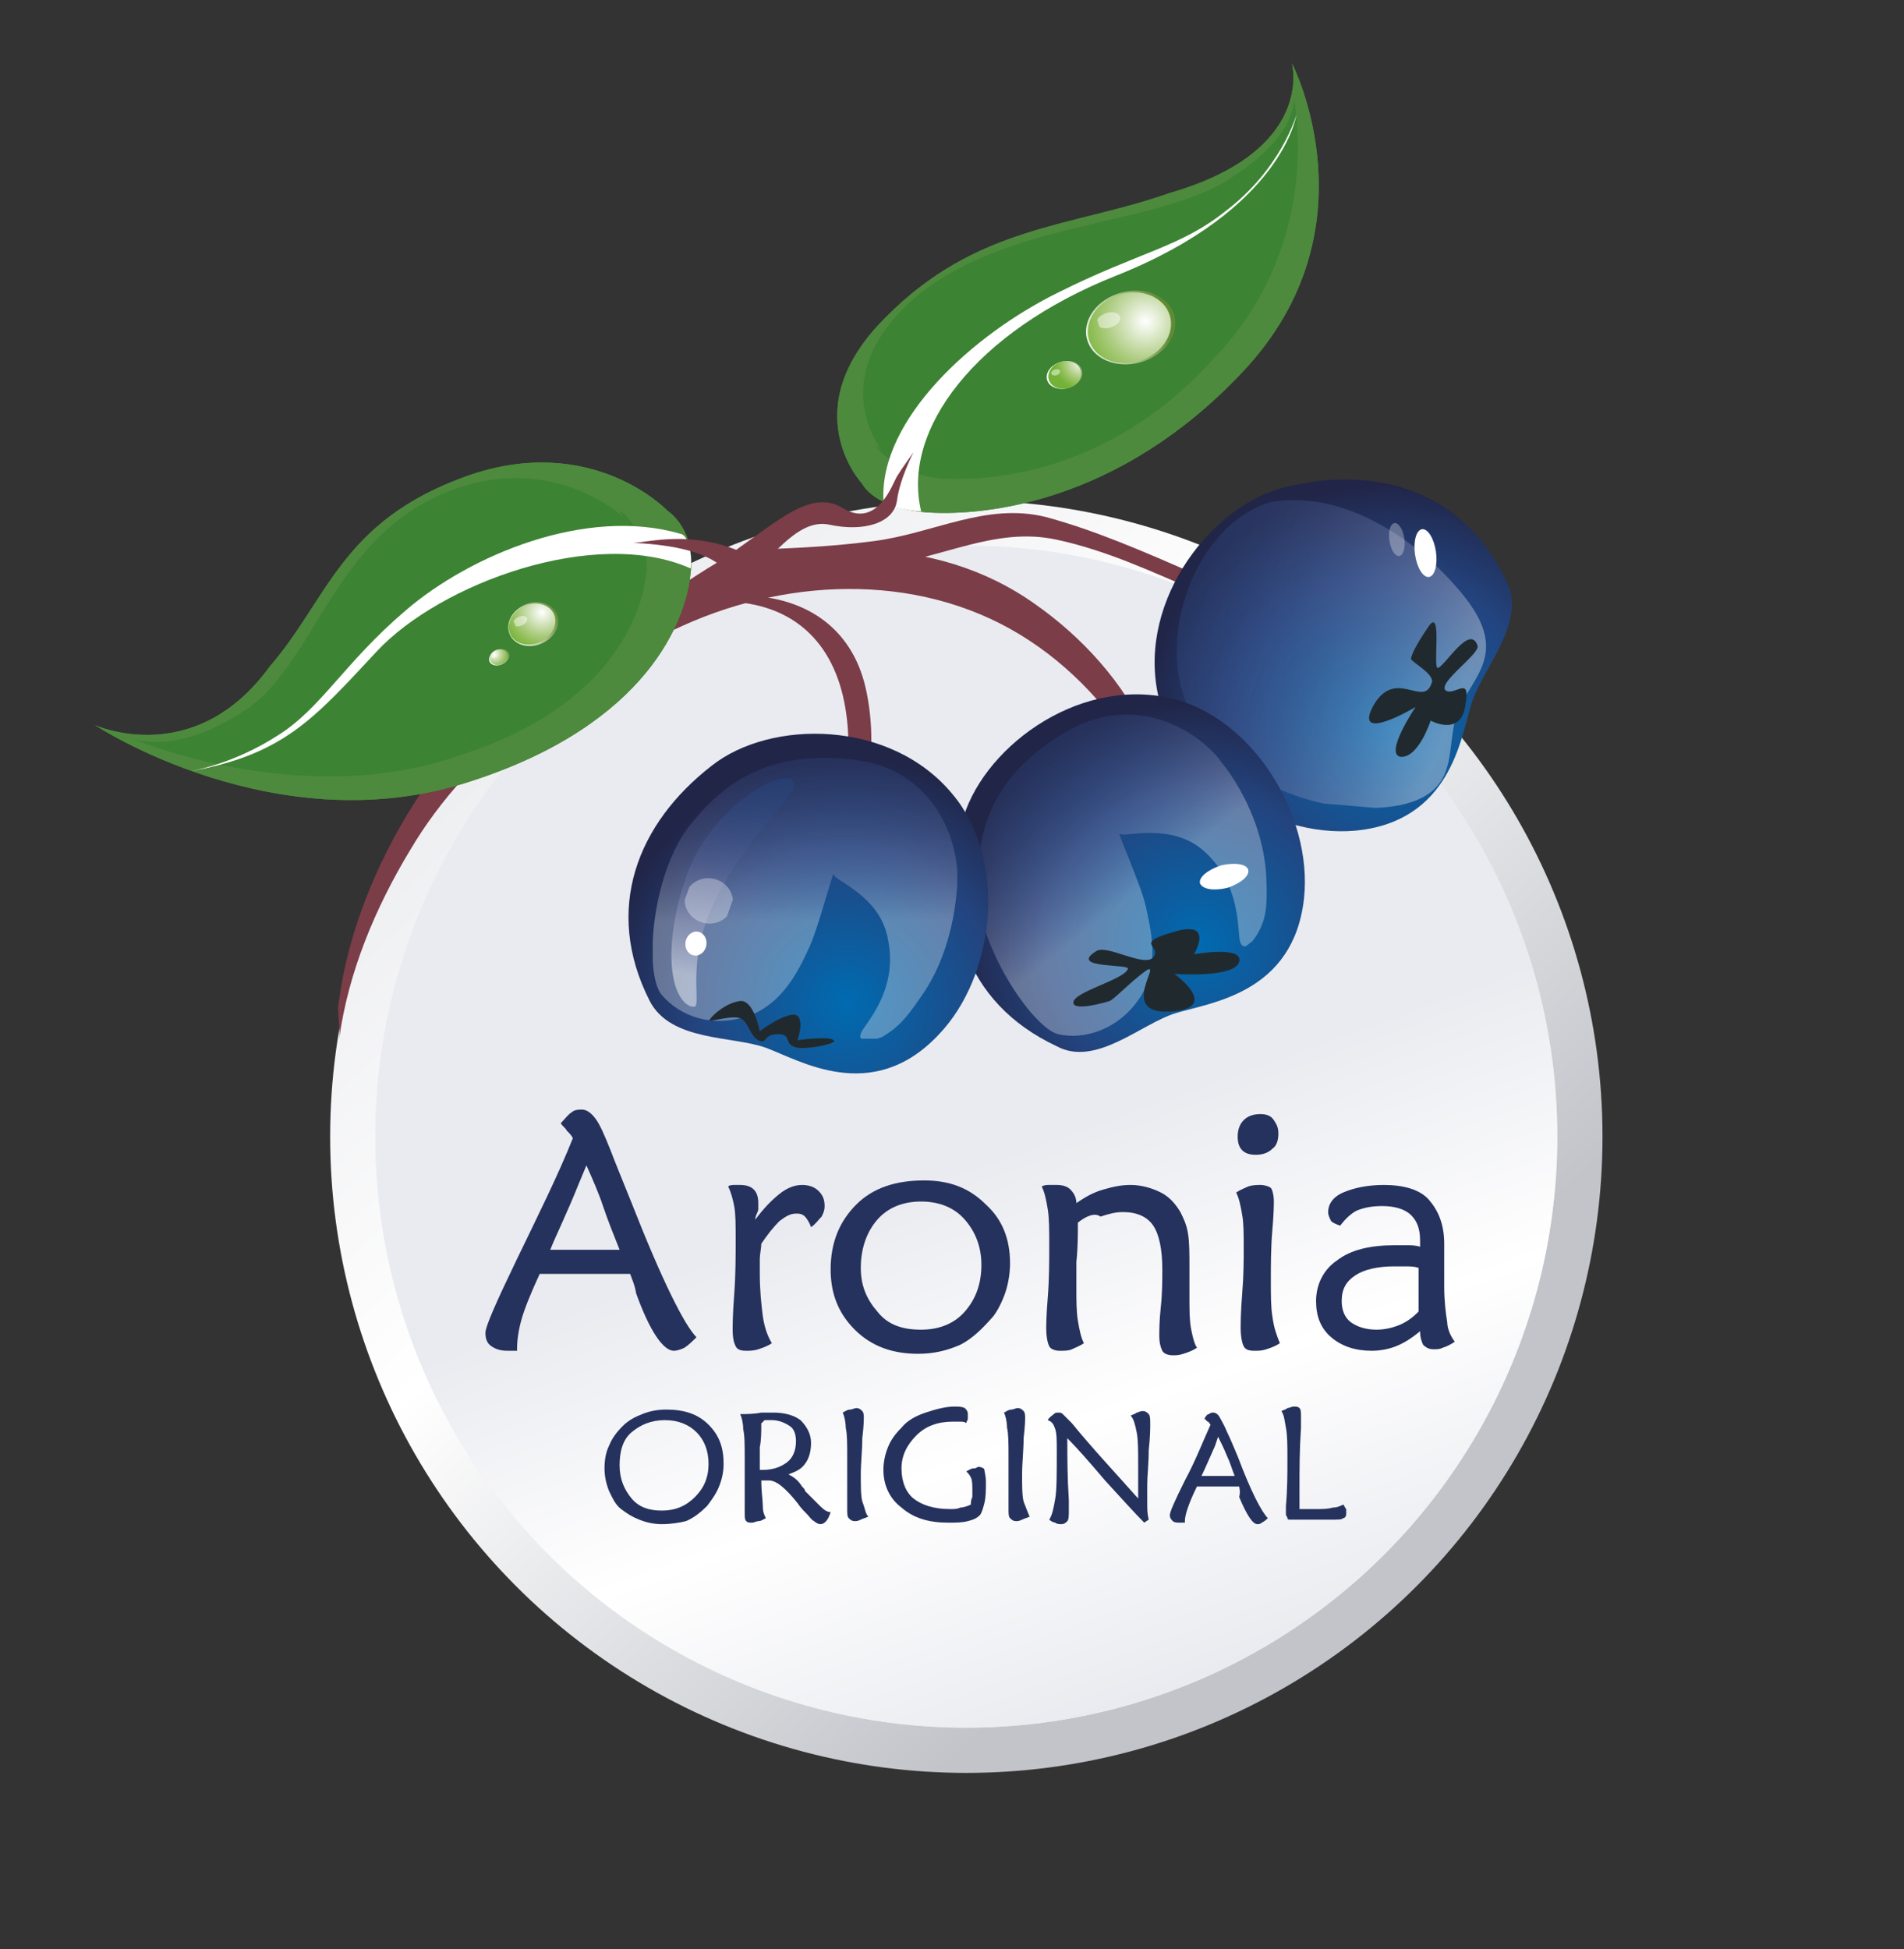 <?xml version="1.0" encoding="utf-8"?>
<!-- Generator: Adobe Illustrator 21.0.0, SVG Export Plug-In . SVG Version: 6.00 Build 0)  -->
<svg version="1.1" id="Ebene_1" xmlns="http://www.w3.org/2000/svg" xmlns:xlink="http://www.w3.org/1999/xlink" x="0px" y="0px"
	 viewBox="0 0 126.3 129.3" style="enable-background:new 0 0 126.3 129.3;" xml:space="preserve">
<rect x="0" y="0" width="126.3" height="129.3" fill="#333333" stroke="none"/>
<style type="text/css">
	.st0{clip-path:url(#SVGID_2_);}
	.st1{clip-path:url(#SVGID_4_);fill:url(#SVGID_5_);}
	.st2{clip-path:url(#SVGID_7_);}
	.st3{clip-path:url(#SVGID_9_);fill:url(#SVGID_10_);}
	.st4{clip-path:url(#SVGID_12_);}
	.st5{fill:#3C8333;}
	.st6{fill:#FFFFFF;}
	.st7{fill:#7B3D48;}
	.st8{opacity:0.73;}
	.st9{clip-path:url(#SVGID_16_);fill:#FFFFFF;}
	.st10{clip-path:url(#SVGID_18_);}
	.st11{clip-path:url(#SVGID_20_);fill:url(#SVGID_21_);}
	.st12{opacity:0.36;}
	.st13{clip-path:url(#SVGID_23_);}
	.st14{clip-path:url(#SVGID_25_);}
	.st15{clip-path:url(#SVGID_27_);fill:url(#SVGID_28_);}
	.st16{fill:#202A2E;}
	.st17{opacity:0.3;fill:#FFFFFF;}
	.st18{clip-path:url(#SVGID_30_);}
	.st19{clip-path:url(#SVGID_32_);fill:url(#SVGID_33_);}
	.st20{opacity:0.31;}
	.st21{clip-path:url(#SVGID_35_);}
	.st22{clip-path:url(#SVGID_37_);}
	.st23{clip-path:url(#SVGID_39_);fill:url(#SVGID_40_);}
	.st24{clip-path:url(#SVGID_42_);}
	.st25{clip-path:url(#SVGID_44_);fill:url(#SVGID_45_);}
	.st26{clip-path:url(#SVGID_47_);}
	.st27{clip-path:url(#SVGID_49_);}
	.st28{clip-path:url(#SVGID_51_);fill:url(#SVGID_52_);}
	.st29{opacity:0.45;}
	.st30{clip-path:url(#SVGID_54_);}
	.st31{clip-path:url(#SVGID_56_);}
	.st32{clip-path:url(#SVGID_58_);fill:url(#SVGID_59_);}
	.st33{opacity:0.33;}
	.st34{clip-path:url(#SVGID_61_);fill:#FFFFFF;}
	.st35{clip-path:url(#SVGID_63_);}
	.st36{clip-path:url(#SVGID_67_);}
	.st37{clip-path:url(#SVGID_69_);fill:url(#SVGID_70_);}
	.st38{clip-path:url(#SVGID_72_);}
	.st39{clip-path:url(#SVGID_74_);fill:url(#SVGID_75_);}
	.st40{opacity:0.48;}
	.st41{clip-path:url(#SVGID_77_);fill:#FFFFFF;}
	.st42{clip-path:url(#SVGID_79_);}
	.st43{clip-path:url(#SVGID_81_);fill:url(#SVGID_82_);}
	.st44{clip-path:url(#SVGID_84_);}
	.st45{clip-path:url(#SVGID_86_);fill:url(#SVGID_87_);}
	.st46{clip-path:url(#SVGID_89_);fill:#FFFFFF;}
	.st47{clip-path:url(#SVGID_91_);}
	.st48{clip-path:url(#SVGID_93_);fill:url(#SVGID_94_);}
	.st49{clip-path:url(#SVGID_96_);}
	.st50{clip-path:url(#SVGID_98_);fill:url(#SVGID_99_);}
	.st51{clip-path:url(#SVGID_101_);fill:#FFFFFF;}
	.st52{clip-path:url(#SVGID_103_);}
	.st53{clip-path:url(#SVGID_105_);fill:url(#SVGID_106_);}
	.st54{clip-path:url(#SVGID_108_);}
	.st55{clip-path:url(#SVGID_110_);fill:url(#SVGID_111_);}
	.st56{clip-path:url(#SVGID_113_);fill:#FFFFFF;}
	.st57{fill:#25325D;}
</style>
<g>
	<defs>
		<circle id="SVGID_1_" cx="64.1" cy="75.4" r="42.2"/>
	</defs>
	<clipPath id="SVGID_2_">
		<use xlink:href="#SVGID_1_"  style="overflow:visible;"/>
	</clipPath>
	<g class="st0">
		<g>
			<defs>
				<polygon id="SVGID_3_" points="69.7,-10.6 145.8,81.3 58,161.6 -18.1,69.7 				"/>
			</defs>
			<clipPath id="SVGID_4_">
				<use xlink:href="#SVGID_3_"  style="overflow:visible;"/>
			</clipPath>
			
				<linearGradient id="SVGID_5_" gradientUnits="userSpaceOnUse" x1="-903.684" y1="1292.323" x2="-902.684" y2="1292.323" gradientTransform="matrix(55.496 67.054 63.788 -58.337 -32256.215 136018.734)">
				<stop  offset="0" style="stop-color:#E5E6EA"/>
				<stop  offset="1.123050e-02" style="stop-color:#E5E6EA"/>
				<stop  offset="0.506" style="stop-color:#FFFFFF"/>
				<stop  offset="0.994" style="stop-color:#C2C4CA"/>
				<stop  offset="1" style="stop-color:#C2C4CA"/>
			</linearGradient>
			<polygon class="st1" points="69.7,-10.6 145.8,81.3 58,161.6 -18.1,69.7 			"/>
		</g>
	</g>
</g>
<g>
	<g>
		<defs>
			<circle id="SVGID_6_" cx="64.1" cy="75.4" r="39.2"/>
		</defs>
		<use xlink:href="#SVGID_6_"  style="overflow:visible;fill:#EAEBEF;"/>
		<clipPath id="SVGID_7_">
			<use xlink:href="#SVGID_6_"  style="overflow:visible;"/>
		</clipPath>
		<g class="st2">
			<g>
				<defs>
					<polygon id="SVGID_8_" points="33.4,140.1 1.9,44.6 94.9,10.8 126.4,106.2 					"/>
				</defs>
				<clipPath id="SVGID_9_">
					<use xlink:href="#SVGID_8_"  style="overflow:visible;"/>
				</clipPath>
				
					<linearGradient id="SVGID_10_" gradientUnits="userSpaceOnUse" x1="-903.684" y1="1292.323" x2="-902.684" y2="1292.323" gradientTransform="matrix(-11.768 -35.736 -33.995 12.37 33374.891 -48167.109)">
					<stop  offset="0" style="stop-color:#EAEBF0"/>
					<stop  offset="1.123050e-02" style="stop-color:#EAEBF0"/>
					<stop  offset="0.506" style="stop-color:#FFFFFF"/>
					<stop  offset="1" style="stop-color:#EAEBF0"/>
				</linearGradient>
				<polygon class="st3" points="33.4,140.1 1.9,44.6 94.9,10.8 126.4,106.2 				"/>
			</g>
		</g>
	</g>
</g>
<g>
	<defs>
		<path id="SVGID_11_" d="M57.2,32.1c0,0-4.6-4.9,1.5-11c6.1-6.2,12.4-6,18.9-8.3c9.7-2.8,8.1-8.6,8.1-8.6s5.7,11-3.3,20.5
			c-8.2,8.7-17.1,9.5-20.7,9.3C58,33.8,57.2,32.1,57.2,32.1z"/>
	</defs>
	<use xlink:href="#SVGID_11_"  style="overflow:visible;fill:#4D8A3D;"/>
	<clipPath id="SVGID_12_">
		<use xlink:href="#SVGID_11_"  style="overflow:visible;"/>
	</clipPath>
	<g class="st4">
		<defs>
			<path id="SVGID_13_" d="M57.2,32.1c0,0-4.6-4.9,1.5-11c6.1-6.2,12.4-6,18.9-8.3c9.7-2.8,8.1-8.6,8.1-8.6s5.7,11-3.3,20.5
				c-8.2,8.7-17.1,9.5-20.7,9.3C58,33.8,57.2,32.1,57.2,32.1z"/>
		</defs>
		<use xlink:href="#SVGID_13_"  style="overflow:visible;fill:#4D8A3D;"/>
		<clipPath id="SVGID_14_">
			<use xlink:href="#SVGID_13_"  style="overflow:visible;"/>
		</clipPath>
	</g>
</g>
<path class="st5" d="M58.4,29.8c0.9,0.9-4.2-4,1.9-9.7c6.1-5.6,16.7-5,21.5-8.4c4.5-2.9,4-5.3,4-5.3s2.2,9.7-5.4,17.5
	c-7,7.7-15.2,8.1-18.3,7.8C59,31.3,57.5,28.9,58.4,29.8z"/>
<path class="st6" d="M61.1,33.9C59.8,28.5,64.7,22,74,18.3C85.1,13.9,86,7.6,86,7.6s-1,3.6-4.7,6.4c-3,2.4-5.7,2.7-11.1,5.4
	c-5.7,2.8-11.8,8.4-11.6,13.7C58.6,33.7,61.2,34,61.1,33.9L61.1,33.9z"/>
<path class="st7" d="M22.5,68.9c0.6-4.4,2.4-8.7,4.7-12.5c4-6.8,11-11.7,18.1-14.9c7.3-3.3,16.2-3.5,23,1c3.2,2.1,6.2,5.4,7.8,9
	c-0.3-0.7,0.3-1.9,0-2.7c-1.5-3.5-4.4-6.6-7.4-8.7c-6.7-4.8-15.6-4.4-22.9-1.4c-3.6,1.5-6.8,3.7-10,5.9c-3.4,2.3-6.2,5.3-8.4,8.8
	c-2.4,3.8-4.3,8.4-4.9,12.9C22.3,67.1,22.6,68,22.5,68.9L22.5,68.9z"/>
<path class="st7" d="M49.7,38.1c2.9-0.1,5.8-0.2,8.7-0.6c4-0.4,7.6-2.6,11.7-1.7c3.3,0.7,6.5,2.2,9.5,3.5c3.1,1.3,6.5,2.7,9.2,4.8
	c-0.5-0.3-0.6-1.1-1-1.5c-2.6-2-5.8-3.3-8.7-4.6c-3.2-1.4-6.4-2.8-9.7-3.7c-4-1-7.5,1.1-11.5,1.6c-3,0.4-6.1,0.5-9.1,0.6
	C49,36.6,49.4,38.1,49.7,38.1L49.7,38.1z"/>
<path class="st7" d="M47.9,39.9c4.1,0,7,2.1,8,6.2c0.5,2.1,0.5,4.4,0,6.5c0-0.2,1.5-0.2,1.6-0.4c0.4-2,0.4-4.2,0-6.2
	c-0.8-4.2-3.9-6.4-8.1-6.5C48.9,39.5,48.4,39.9,47.9,39.9L47.9,39.9z"/>
<path class="st7" d="M50.2,37.4c0.6,0.4,2.5-3.1,4.8-2.6c2.3,0.5,4.3-0.1,4.5-1.6c0.2-1.5,1.1-3.2,1.1-3.2s-0.8,1.1-1.1,1.6
	c-0.3,0.5-1.3,3.5-3.6,2.1c-2.3-1.4-4.7,1.3-8.3,3.6c-3.7,2.2-6.9,4.9-6.9,4.9S49.6,37,50.2,37.4z"/>
<g class="st8">
	<g>
		<defs>
			<rect id="SVGID_15_" x="91.9" y="32.5" width="1.1" height="1.4"/>
		</defs>
		<clipPath id="SVGID_16_">
			<use xlink:href="#SVGID_15_"  style="overflow:visible;"/>
		</clipPath>
		<ellipse transform="matrix(0.867 -0.498 0.498 0.867 -4.24 50.453)" class="st9" cx="92.5" cy="33.2" rx="0.5" ry="0.7"/>
	</g>
</g>
<g>
	<g>
		<g>
			<g>
				<g>
					<defs>
						<path id="SVGID_17_" d="M97.6,46.7c-0.7,2.3-1.4,7.8-7.7,8.4c-5.6,0.5-12-3.7-13.1-9.1c-1.3-6.3,3.7-12.6,8.5-13.7
							c6.1-1.5,11.9,0.3,14.7,6.4C101.2,41.4,98.3,44.4,97.6,46.7z"/>
					</defs>
					<clipPath id="SVGID_18_">
						<use xlink:href="#SVGID_17_"  style="overflow:visible;"/>
					</clipPath>
					<g class="st10">
						<g>
							<defs>
								
									<rect id="SVGID_19_" x="73.5" y="27.4" transform="matrix(0.435 -0.9 0.9 0.435 10.599 103.719)" width="28.9" height="32"/>
							</defs>
							<clipPath id="SVGID_20_">
								<use xlink:href="#SVGID_19_"  style="overflow:visible;"/>
							</clipPath>
							
								<radialGradient id="SVGID_21_" cx="-903.684" cy="1292.323" r="1" gradientTransform="matrix(-7.03 14.535 -14.535 -7.03 12523.205 22268.184)" gradientUnits="userSpaceOnUse">
								<stop  offset="0" style="stop-color:#006BB1"/>
								<stop  offset="0.624" style="stop-color:#23447F"/>
								<stop  offset="0.994" style="stop-color:#212649"/>
								<stop  offset="1" style="stop-color:#212649"/>
							</radialGradient>
							<polygon class="st11" points="79.9,23.4 67.3,49.5 96.1,63.4 108.7,37.4 							"/>
						</g>
					</g>
				</g>
			</g>
			<g class="st12">
				<g>
					<defs>
						
							<rect id="SVGID_22_" x="78.3" y="33.1" transform="matrix(8.473735e-02 -0.996 0.996 8.473735e-02 37.615 127.58)" width="20" height="20.5"/>
					</defs>
					<clipPath id="SVGID_23_">
						<use xlink:href="#SVGID_22_"  style="overflow:visible;"/>
					</clipPath>
					<g class="st13">
						<defs>
							<path id="SVGID_24_" d="M96.7,47.2c1-2.4,3.5-3.9,0.3-7.8c-3.2-3.9-8.1-6.9-12.7-6.1c-5.4,1.6-8.1,10.2-4.8,14.8
								c3.4,4.6,9.3,6.1,13.4,5.3C97,52.5,95.8,49.6,96.7,47.2z"/>
						</defs>
						<clipPath id="SVGID_25_">
							<use xlink:href="#SVGID_24_"  style="overflow:visible;"/>
						</clipPath>
						<g class="st14">
							<g>
								<defs>
									<polygon id="SVGID_26_" points="95.9,61.7 69.7,48.5 80.6,21.6 106.9,34.8 									"/>
								</defs>
								<clipPath id="SVGID_27_">
									<use xlink:href="#SVGID_26_"  style="overflow:visible;"/>
								</clipPath>
								
									<linearGradient id="SVGID_28_" gradientUnits="userSpaceOnUse" x1="-903.684" y1="1292.323" x2="-902.684" y2="1292.323" gradientTransform="matrix(-24.657 -12.409 -11.11 27.259 -7827.944 -46394.496)">
									<stop  offset="0" style="stop-color:#FFFFFF"/>
									<stop  offset="5.638826e-02" style="stop-color:#E1E1ED"/>
									<stop  offset="0.151" style="stop-color:#B5B6D1"/>
									<stop  offset="0.252" style="stop-color:#8E93B9"/>
									<stop  offset="0.355" style="stop-color:#6C77A5"/>
									<stop  offset="0.462" style="stop-color:#516296"/>
									<stop  offset="0.575" style="stop-color:#3D548C"/>
									<stop  offset="0.695" style="stop-color:#2F4B84"/>
									<stop  offset="0.828" style="stop-color:#264680"/>
									<stop  offset="1" style="stop-color:#23447F"/>
								</linearGradient>
								<polygon class="st15" points="95.9,61.7 69.7,48.5 80.6,21.6 106.9,34.8 								"/>
							</g>
						</g>
					</g>
				</g>
			</g>
			<path class="st16" d="M98,42.8c0.3,0.5-2.7,2.5-2.1,3c0.6,0.4,1.7-1.1,1.3,1c-0.3,2.1-2.3,1-2.3,1s-0.8,2.5-2,2.4
				c-1.1-0.2,1-3.3,1-3.3s-4.2,2.5-2.8-0.1c1.5-2.6,3.4,0.3,3.9-1.6c0-0.6-1.4-1.3-1.4-1.5c0-0.2,0.3-0.9,1.2-2.2
				c0.9-1.2,0.2,3,0.6,2.8C95.9,44.1,97.5,41.4,98,42.8z"/>
			<ellipse transform="matrix(0.99 -0.145 0.145 0.99 -4.318 14.058)" class="st6" cx="94.5" cy="36.7" rx="0.7" ry="1.6"/>
			
				<ellipse transform="matrix(0.99 -0.145 0.145 0.99 -4.206 13.774)" class="st17" cx="92.6" cy="35.8" rx="0.5" ry="1.1"/>
		</g>
	</g>
</g>
<g>
	<g>
		<g>
			<g>
				<defs>
					<path id="SVGID_29_" d="M78,67.2c2.3-0.7,7.8-1.3,8.5-7.6c0.6-5.6-3.5-12.1-8.9-13.3c-6.3-1.4-12.6,3.5-13.8,8.3
						c-1.5,6,0.1,11.9,6.3,14.8C72.7,70.8,75.7,67.9,78,67.2z"/>
				</defs>
				<clipPath id="SVGID_30_">
					<use xlink:href="#SVGID_29_"  style="overflow:visible;"/>
				</clipPath>
				<g class="st18">
					<g>
						<defs>
							
								<rect id="SVGID_31_" x="60.3" y="41.5" transform="matrix(0.905 -0.424 0.424 0.905 -17.349 37.176)" width="28.9" height="32"/>
						</defs>
						<clipPath id="SVGID_32_">
							<use xlink:href="#SVGID_31_"  style="overflow:visible;"/>
						</clipPath>
						
							<radialGradient id="SVGID_33_" cx="-903.684" cy="1292.323" r="1" gradientTransform="matrix(14.62 -6.851 -6.851 -14.62 22144.934 12765.202)" gradientUnits="userSpaceOnUse">
							<stop  offset="0" style="stop-color:#006BB1"/>
							<stop  offset="0.624" style="stop-color:#23447F"/>
							<stop  offset="0.994" style="stop-color:#212649"/>
							<stop  offset="1" style="stop-color:#212649"/>
						</radialGradient>
						<polygon class="st19" points="54.9,49.2 81.1,36.9 94.7,65.9 68.5,78.2 						"/>
					</g>
				</g>
			</g>
			<g class="st20">
				<g>
					<defs>
						
							<rect id="SVGID_34_" x="63.8" y="48.4" transform="matrix(0.79 -0.612 0.612 0.79 -19.886 57.373)" width="20.2" height="18.7"/>
					</defs>
					<clipPath id="SVGID_35_">
						<use xlink:href="#SVGID_34_"  style="overflow:visible;"/>
					</clipPath>
					<g class="st21">
						<defs>
							<path id="SVGID_36_" d="M84,58.2c-0.1-2.2-0.9-4.8-2.7-7.3c-1.7-2.5-6-5-10.5-2.4c-4.5,2.6-5.9,5.9-6,10
								c-0.1,4.1,3.7,9.7,5.4,10.1c1.7,0.4,4-0.3,5.4-2.4c1.4-2.1,0.7-4.7,0.4-6.1c-0.3-1.4-2-5.1-1.7-4.8c0.2,0.3,3.3-0.8,5.5,1.1
								c2.2,1.9,2.3,4.5,2.4,5.7c0.1,1.2,0.8,0.6,1.3-0.3C83.9,61,84.1,60.4,84,58.2z"/>
						</defs>
						<clipPath id="SVGID_37_">
							<use xlink:href="#SVGID_36_"  style="overflow:visible;"/>
						</clipPath>
						<g class="st22">
							<g>
								<defs>
									<polygon id="SVGID_38_" points="71.6,72 59.3,56.7 76,43.5 88.2,58.8 									"/>
								</defs>
								<clipPath id="SVGID_39_">
									<use xlink:href="#SVGID_38_"  style="overflow:visible;"/>
								</clipPath>
								
									<linearGradient id="SVGID_40_" gradientUnits="userSpaceOnUse" x1="-903.684" y1="1292.323" x2="-902.684" y2="1292.323" gradientTransform="matrix(-9.981 -12.467 -15.444 12.226 11014.463 -27007.019)">
									<stop  offset="0" style="stop-color:#FFFFFF"/>
									<stop  offset="5.638826e-02" style="stop-color:#E1E1ED"/>
									<stop  offset="0.151" style="stop-color:#B5B6D1"/>
									<stop  offset="0.252" style="stop-color:#8E93B9"/>
									<stop  offset="0.355" style="stop-color:#6C77A5"/>
									<stop  offset="0.462" style="stop-color:#516296"/>
									<stop  offset="0.575" style="stop-color:#3D548C"/>
									<stop  offset="0.695" style="stop-color:#2F4B84"/>
									<stop  offset="0.828" style="stop-color:#264680"/>
									<stop  offset="1" style="stop-color:#23447F"/>
								</linearGradient>
								<polygon class="st23" points="71.6,72 59.3,56.7 76,43.5 88.2,58.8 								"/>
							</g>
						</g>
					</g>
				</g>
			</g>
		</g>
		<path class="st16" d="M72.7,63.1c0.7-0.5,3.2,1.1,3.8,0.4c0.6-0.8-1.4-0.9,1.4-1.7c2.7-0.8,1.3,1.5,1.3,1.5s3.3-0.6,3,0.5
			c-0.3,1.1-4.3,0.8-4.3,0.8s3.2,2.3-0.3,2.5c-3.5,0.2-0.4-3.5-1.6-2.7c-1.1,0.8-2.1,1.9-2.4,2c-0.3,0.1-2.4,0.7-2.4,0.1
			c0-0.7,3.3-1.5,3.6-2.2C75.2,63.9,70.8,64.3,72.7,63.1z"/>
	</g>
	<path class="st6" d="M82.8,57.7c0.1,0.4-0.5,0.9-1.4,1.2c-0.9,0.2-1.6,0.1-1.8-0.3c-0.1-0.4,0.5-0.9,1.4-1.2
		C81.9,57.2,82.7,57.3,82.8,57.7z"/>
</g>
<g>
	<g>
		<defs>
			<path id="SVGID_41_" d="M50.8,69.5c2.2,0.8,7,3.8,11.4-0.8c3.9-4,4.6-11.7,1-16c-4.1-5-12.1-5-16-1.9c-4.9,3.8-7.2,9.5-4.1,15.6
				C44.5,69.1,48.6,68.7,50.8,69.5z"/>
		</defs>
		<clipPath id="SVGID_42_">
			<use xlink:href="#SVGID_41_"  style="overflow:visible;"/>
		</clipPath>
		<g class="st24">
			<g>
				<defs>
					
						<rect id="SVGID_43_" x="38.2" y="45.5" transform="matrix(0.219 -0.976 0.976 0.219 -16.114 99.719)" width="32" height="28.9"/>
				</defs>
				<clipPath id="SVGID_44_">
					<use xlink:href="#SVGID_43_"  style="overflow:visible;"/>
				</clipPath>
				
					<radialGradient id="SVGID_45_" cx="-903.684" cy="1292.323" r="1" gradientTransform="matrix(15.753 3.538 3.538 -15.753 9719.608 23621.674)" gradientUnits="userSpaceOnUse">
					<stop  offset="0" style="stop-color:#006BB1"/>
					<stop  offset="0.624" style="stop-color:#23447F"/>
					<stop  offset="0.994" style="stop-color:#212649"/>
					<stop  offset="1" style="stop-color:#212649"/>
				</radialGradient>
				<polygon class="st25" points="43.6,41.1 71.9,47.5 64.9,78.7 36.6,72.4 				"/>
			</g>
		</g>
	</g>
	<g class="st20">
		<g>
			<defs>
				<rect id="SVGID_46_" x="43.3" y="50.2" width="20.2" height="18.7"/>
			</defs>
			<clipPath id="SVGID_47_">
				<use xlink:href="#SVGID_46_"  style="overflow:visible;"/>
			</clipPath>
			<g class="st26">
				<defs>
					<path id="SVGID_48_" d="M61.1,66.1c1.3-1.8,2.2-4.4,2.4-7.4c0.2-3.1-1.7-7.7-6.8-8.3c-5.1-0.6-8.3,1-10.9,4.3
						c-2.6,3.2-3.1,9.9-1.9,11.3c1.2,1.4,3.3,2.2,5.7,1.4c2.4-0.8,3.5-3.3,4.1-4.6c0.6-1.3,1.6-5.2,1.6-4.8c0,0.4,3.1,1.4,3.6,4.3
						c0.6,2.9-0.9,4.9-1.6,5.9c-0.7,1,0.3,0.9,1.2,0.6C59.3,68.3,59.9,67.9,61.1,66.1z"/>
				</defs>
				<clipPath id="SVGID_49_">
					<use xlink:href="#SVGID_48_"  style="overflow:visible;"/>
				</clipPath>
				<g class="st27">
					<g>
						<defs>
							<polygon id="SVGID_50_" points="42.8,69.3 42.5,49.8 63.7,49.5 64,69.1 							"/>
						</defs>
						<clipPath id="SVGID_51_">
							<use xlink:href="#SVGID_50_"  style="overflow:visible;"/>
						</clipPath>
						
							<linearGradient id="SVGID_52_" gradientUnits="userSpaceOnUse" x1="-903.684" y1="1292.323" x2="-902.684" y2="1292.323" gradientTransform="matrix(-0.256 -15.968 -19.697 0.207 25276.883 -14636.505)">
							<stop  offset="0" style="stop-color:#FFFFFF"/>
							<stop  offset="5.638826e-02" style="stop-color:#E1E1ED"/>
							<stop  offset="0.151" style="stop-color:#B5B6D1"/>
							<stop  offset="0.252" style="stop-color:#8E93B9"/>
							<stop  offset="0.355" style="stop-color:#6C77A5"/>
							<stop  offset="0.462" style="stop-color:#516296"/>
							<stop  offset="0.575" style="stop-color:#3D548C"/>
							<stop  offset="0.695" style="stop-color:#2F4B84"/>
							<stop  offset="0.828" style="stop-color:#264680"/>
							<stop  offset="1" style="stop-color:#23447F"/>
						</linearGradient>
						<polygon class="st28" points="42.8,69.3 42.5,49.8 63.7,49.5 64,69.1 						"/>
					</g>
				</g>
			</g>
		</g>
	</g>
	<g class="st29">
		<g>
			<defs>
				
					<rect id="SVGID_53_" x="40.4" y="55.7" transform="matrix(0.128 -0.992 0.992 0.128 -16.443 99.463)" width="15.8" height="6.8"/>
			</defs>
			<clipPath id="SVGID_54_">
				<use xlink:href="#SVGID_53_"  style="overflow:visible;"/>
			</clipPath>
			<g class="st30">
				<defs>
					<path id="SVGID_55_" d="M45.5,58.2c-1.5,4.4-1.1,7.8,0.2,8.5c1.3,0.7-0.6-2.3,1.8-7.1c2.4-4.8,6.1-7.3,5-7.9
						C51.5,51.1,47,53.8,45.5,58.2z"/>
				</defs>
				<clipPath id="SVGID_56_">
					<use xlink:href="#SVGID_55_"  style="overflow:visible;"/>
				</clipPath>
				<g class="st31">
					<g>
						<defs>
							
								<rect id="SVGID_57_" x="39.8" y="54" transform="matrix(0.24 -0.971 0.971 0.24 -20.373 91.934)" width="17.5" height="10"/>
						</defs>
						<clipPath id="SVGID_58_">
							<use xlink:href="#SVGID_57_"  style="overflow:visible;"/>
						</clipPath>
						
							<linearGradient id="SVGID_59_" gradientUnits="userSpaceOnUse" x1="-903.684" y1="1292.323" x2="-902.684" y2="1292.323" gradientTransform="matrix(4.029 -16.291 -16.291 -4.029 24741.789 -9450.252)">
							<stop  offset="0" style="stop-color:#FFFFFF"/>
							<stop  offset="5.638826e-02" style="stop-color:#E1E1ED"/>
							<stop  offset="0.151" style="stop-color:#B5B6D1"/>
							<stop  offset="0.252" style="stop-color:#8E93B9"/>
							<stop  offset="0.355" style="stop-color:#6C77A5"/>
							<stop  offset="0.462" style="stop-color:#516296"/>
							<stop  offset="0.575" style="stop-color:#3D548C"/>
							<stop  offset="0.695" style="stop-color:#2F4B84"/>
							<stop  offset="0.828" style="stop-color:#264680"/>
							<stop  offset="1" style="stop-color:#23447F"/>
						</linearGradient>
						<polygon class="st32" points="41.6,66.3 45.8,49.3 55.5,51.7 51.3,68.6 						"/>
					</g>
				</g>
			</g>
		</g>
	</g>
	<ellipse transform="matrix(0.171 -0.985 0.985 0.171 -23.396 97.392)" class="st6" cx="46.2" cy="62.6" rx="0.8" ry="0.7"/>
	<path class="st16" d="M55.3,69c-0.3-0.3-2.4,0-2.4,0s0.6-1.7-0.3-1.7c-0.9,0.1-2.2,1.1-2.2,1.1s-0.4-2.1-1.3-2
		c-0.9,0.1-1.8,0.9-2,1.2c-0.3,0.3,1.1-0.2,1.8-0.1c0.7,0,0.8,1.2,1.4,1.5c0.6,0.3,0.3-0.4,1.3-0.4c1,0,0.3,0.7,1.3,0.9
		C53.8,69.6,55.6,69.2,55.3,69z"/>
	<g class="st33">
		<g>
			<defs>
				
					<rect id="SVGID_60_" x="45.5" y="58.2" transform="matrix(0.128 -0.992 0.992 0.128 -18.337 98.742)" width="3" height="3.3"/>
			</defs>
			<clipPath id="SVGID_61_">
				<use xlink:href="#SVGID_60_"  style="overflow:visible;"/>
			</clipPath>
			<ellipse transform="matrix(0.211 -0.978 0.978 0.211 -21.381 93.107)" class="st34" cx="47" cy="59.8" rx="1.5" ry="1.6"/>
		</g>
	</g>
</g>
<g>
	<defs>
		<path id="SVGID_62_" d="M44.3,33.9c0,0-5-5.3-13.4-2.3c-8.3,3-9.1,8.1-13,12.6c-5,6.9-11.6,3.9-11.6,3.9s12.1,8,25,3.7
			C43,48,45.5,41.1,45.8,38.1C46.2,35.1,44.3,33.9,44.3,33.9z"/>
	</defs>
	<use xlink:href="#SVGID_62_"  style="overflow:visible;fill:#4D8A3D;"/>
	<clipPath id="SVGID_63_">
		<use xlink:href="#SVGID_62_"  style="overflow:visible;"/>
	</clipPath>
	<g class="st35">
		<defs>
			<path id="SVGID_64_" d="M44.3,33.9c0,0-5-5.3-13.4-2.3c-8.3,3-9.1,8.1-13,12.6c-5,6.9-11.6,3.9-11.6,3.9s12.1,8,25,3.7
				C43,48,45.5,41.1,45.8,38.1C46.2,35.1,44.3,33.9,44.3,33.9z"/>
		</defs>
		<use xlink:href="#SVGID_64_"  style="overflow:visible;fill:#4D8A3D;"/>
		<clipPath id="SVGID_65_">
			<use xlink:href="#SVGID_64_"  style="overflow:visible;"/>
		</clipPath>
	</g>
</g>
<path class="st5" d="M41.3,34.2c0.9,1-4.1-4.7-11.8-1.5c-7.7,3.2-8.7,11.9-13.7,14.7c-4.3,2.7-7,1.6-7,1.6s11.2,4.8,21.7,1.1
	c10.3-3.3,12.2-9.7,12.4-12.4C43,35.1,40.5,33.2,41.3,34.2z"/>
<path class="st6" d="M45.8,37.7c-6.3-2.8-16.6,1-20.8,5.5c-4.2,4.5-6.2,6.9-12.6,8c0.6-0.1,3.2-0.6,6-2.4c2.9-1.8,4.4-4.8,8.5-8.3
	c4.3-3.7,12-6.9,18.2-5.1C45.9,35.5,45.9,37.7,45.8,37.7L45.8,37.7z"/>
<g>
	<defs>
		
			<ellipse id="SVGID_66_" transform="matrix(0.918 -0.396 0.396 0.918 -13.517 17.415)" cx="35.4" cy="41.4" rx="1.7" ry="1.4"/>
	</defs>
	<clipPath id="SVGID_67_">
		<use xlink:href="#SVGID_66_"  style="overflow:visible;"/>
	</clipPath>
	<g class="st36">
		<g>
			<defs>
				
					<rect id="SVGID_68_" x="32.9" y="39" transform="matrix(0.906 -0.423 0.423 0.906 -14.178 18.802)" width="4.8" height="4.6"/>
			</defs>
			<clipPath id="SVGID_69_">
				<use xlink:href="#SVGID_68_"  style="overflow:visible;"/>
			</clipPath>
			
				<linearGradient id="SVGID_70_" gradientUnits="userSpaceOnUse" x1="-903.684" y1="1292.323" x2="-902.684" y2="1292.323" gradientTransform="matrix(3.125 -1.459 -1.459 -3.125 4743.245 2761.763)">
				<stop  offset="0" style="stop-color:#FFFFFF"/>
				<stop  offset="1" style="stop-color:#608B35"/>
			</linearGradient>
			<polygon class="st37" points="32.1,40.3 36.5,38.2 38.4,42.4 34.1,44.4 			"/>
		</g>
	</g>
</g>
<g>
	<defs>
		
			<ellipse id="SVGID_71_" transform="matrix(0.906 -0.423 0.423 0.906 -14.2 18.823)" cx="35.3" cy="41.4" rx="1.6" ry="1.3"/>
	</defs>
	<clipPath id="SVGID_72_">
		<use xlink:href="#SVGID_71_"  style="overflow:visible;"/>
	</clipPath>
	<g class="st38">
		<g>
			<defs>
				
					<rect id="SVGID_73_" x="33.1" y="39.4" transform="matrix(0.906 -0.423 0.423 0.906 -14.266 18.892)" width="4.6" height="4.4"/>
			</defs>
			<clipPath id="SVGID_74_">
				<use xlink:href="#SVGID_73_"  style="overflow:visible;"/>
			</clipPath>
			
				<radialGradient id="SVGID_75_" cx="-903.684" cy="1292.323" r="1" gradientTransform="matrix(2.523 -1.178 -1.178 -2.523 3838.326 2236.64)" gradientUnits="userSpaceOnUse">
				<stop  offset="0" style="stop-color:#FFFFFF"/>
				<stop  offset="8.381617e-02" style="stop-color:#F2F7EC"/>
				<stop  offset="0.34" style="stop-color:#CBDEAF"/>
				<stop  offset="0.569" style="stop-color:#A8CA7A"/>
				<stop  offset="0.762" style="stop-color:#8DBD53"/>
				<stop  offset="0.912" style="stop-color:#79B53E"/>
				<stop  offset="1" style="stop-color:#71B237"/>
			</radialGradient>
			<polygon class="st39" points="32.4,40.6 36.6,38.6 38.4,42.6 34.3,44.5 			"/>
		</g>
	</g>
</g>
<g class="st40">
	<g>
		<defs>
			<rect id="SVGID_76_" x="34.1" y="40.9" width="0.9" height="0.7"/>
		</defs>
		<clipPath id="SVGID_77_">
			<use xlink:href="#SVGID_76_"  style="overflow:visible;"/>
		</clipPath>
		
			<ellipse transform="matrix(0.906 -0.424 0.424 0.906 -14.219 18.505)" class="st41" cx="34.5" cy="41.2" rx="0.5" ry="0.3"/>
	</g>
</g>
<g>
	<defs>
		
			<ellipse id="SVGID_78_" transform="matrix(0.918 -0.397 0.397 0.918 -14.582 16.721)" cx="33.1" cy="43.6" rx="0.7" ry="0.5"/>
	</defs>
	<clipPath id="SVGID_79_">
		<use xlink:href="#SVGID_78_"  style="overflow:visible;"/>
	</clipPath>
	<g class="st42">
		<g>
			<defs>
				
					<rect id="SVGID_80_" x="32.1" y="42.9" transform="matrix(0.906 -0.423 0.423 0.906 -15.399 18.1)" width="1.9" height="1.8"/>
			</defs>
			<clipPath id="SVGID_81_">
				<use xlink:href="#SVGID_80_"  style="overflow:visible;"/>
			</clipPath>
			
				<linearGradient id="SVGID_82_" gradientUnits="userSpaceOnUse" x1="-903.684" y1="1292.323" x2="-902.684" y2="1292.323" gradientTransform="matrix(1.21 -0.565 -0.565 -1.21 1856.503 1097.382)">
				<stop  offset="0" style="stop-color:#FFFFFF"/>
				<stop  offset="1" style="stop-color:#608B35"/>
			</linearGradient>
			<polygon class="st43" points="31.9,43.3 33.5,42.5 34.3,44.1 32.6,44.9 			"/>
		</g>
	</g>
</g>
<g>
	<defs>
		
			<ellipse id="SVGID_83_" transform="matrix(0.906 -0.422 0.422 0.906 -15.318 18.056)" cx="33.1" cy="43.6" rx="0.6" ry="0.5"/>
	</defs>
	<clipPath id="SVGID_84_">
		<use xlink:href="#SVGID_83_"  style="overflow:visible;"/>
	</clipPath>
	<g class="st44">
		<g>
			<defs>
				
					<rect id="SVGID_85_" x="32.1" y="42.6" transform="matrix(0.906 -0.423 0.423 0.906 -15.277 18.044)" width="1.8" height="1.7"/>
			</defs>
			<clipPath id="SVGID_86_">
				<use xlink:href="#SVGID_85_"  style="overflow:visible;"/>
			</clipPath>
			
				<radialGradient id="SVGID_87_" cx="-903.684" cy="1292.323" r="1" gradientTransform="matrix(0.978 -0.457 -0.457 -0.978 1507.178 894.303)" gradientUnits="userSpaceOnUse">
				<stop  offset="0" style="stop-color:#FFFFFF"/>
				<stop  offset="8.381617e-02" style="stop-color:#F2F7EC"/>
				<stop  offset="0.34" style="stop-color:#CBDEAF"/>
				<stop  offset="0.569" style="stop-color:#A8CA7A"/>
				<stop  offset="0.762" style="stop-color:#8DBD53"/>
				<stop  offset="0.912" style="stop-color:#79B53E"/>
				<stop  offset="1" style="stop-color:#71B237"/>
			</radialGradient>
			<polygon class="st45" points="31.9,43 33.5,42.3 34.2,43.8 32.6,44.6 			"/>
		</g>
	</g>
</g>
<g class="st40">
	<g>
		<defs>
			<rect id="SVGID_88_" x="32.6" y="43.4" width="0.3" height="0.3"/>
		</defs>
		<clipPath id="SVGID_89_">
			<use xlink:href="#SVGID_88_"  style="overflow:visible;"/>
		</clipPath>
		<ellipse transform="matrix(0.907 -0.422 0.422 0.907 -15.309 17.9)" class="st46" cx="32.8" cy="43.5" rx="0.2" ry="0.1"/>
	</g>
</g>
<path class="st7" d="M41.9,36c2,0.1,5,0.4,6.3,1.9c0.2,0.2,2.1-0.8,2.3-0.6C46.4,34.8,42.7,36.1,41.9,36L41.9,36z"/>
<g>
	<defs>
		<ellipse id="SVGID_90_" transform="matrix(0.964 -0.266 0.266 0.964 -3.072 20.755)" cx="75" cy="21.7" rx="3" ry="2.4"/>
	</defs>
	<clipPath id="SVGID_91_">
		<use xlink:href="#SVGID_90_"  style="overflow:visible;"/>
	</clipPath>
	<g class="st47">
		<g>
			<defs>
				
					<rect id="SVGID_92_" x="71.1" y="18.2" transform="matrix(0.956 -0.294 0.294 0.956 -3.09 23.066)" width="7.8" height="7.2"/>
			</defs>
			<clipPath id="SVGID_93_">
				<use xlink:href="#SVGID_92_"  style="overflow:visible;"/>
			</clipPath>
			
				<linearGradient id="SVGID_94_" gradientUnits="userSpaceOnUse" x1="-903.684" y1="1292.323" x2="-902.684" y2="1292.323" gradientTransform="matrix(5.743 -1.77 -1.77 -5.743 7548.729 5844.967)">
				<stop  offset="0" style="stop-color:#FFFFFF"/>
				<stop  offset="1" style="stop-color:#608B35"/>
			</linearGradient>
			<polygon class="st48" points="70.2,19.5 77.7,17.2 79.8,24.1 72.4,26.4 			"/>
		</g>
	</g>
</g>
<g>
	<defs>
		
			<ellipse id="SVGID_95_" transform="matrix(0.956 -0.294 0.294 0.956 -3.064 23.017)" cx="74.9" cy="21.7" rx="2.8" ry="2.3"/>
	</defs>
	<clipPath id="SVGID_96_">
		<use xlink:href="#SVGID_95_"  style="overflow:visible;"/>
	</clipPath>
	<g class="st49">
		<g>
			<defs>
				
					<rect id="SVGID_97_" x="71.2" y="18.3" transform="matrix(0.956 -0.294 0.294 0.956 -3.096 23.017)" width="7.4" height="6.9"/>
			</defs>
			<clipPath id="SVGID_98_">
				<use xlink:href="#SVGID_97_"  style="overflow:visible;"/>
			</clipPath>
			
				<radialGradient id="SVGID_99_" cx="-903.684" cy="1292.323" r="1" gradientTransform="matrix(4.636 -1.429 -1.429 -4.636 6112.224 4721.18)" gradientUnits="userSpaceOnUse">
				<stop  offset="0" style="stop-color:#FFFFFF"/>
				<stop  offset="8.381617e-02" style="stop-color:#F2F7EC"/>
				<stop  offset="0.34" style="stop-color:#CBDEAF"/>
				<stop  offset="0.569" style="stop-color:#A8CA7A"/>
				<stop  offset="0.762" style="stop-color:#8DBD53"/>
				<stop  offset="0.912" style="stop-color:#79B53E"/>
				<stop  offset="1" style="stop-color:#71B237"/>
			</radialGradient>
			<polygon class="st50" points="70.3,19.6 77.4,17.4 79.5,24 72.3,26.2 			"/>
		</g>
	</g>
</g>
<g class="st40">
	<g>
		<defs>
			<rect id="SVGID_100_" x="72.8" y="20.6" width="1.6" height="1.1"/>
		</defs>
		<clipPath id="SVGID_101_">
			<use xlink:href="#SVGID_100_"  style="overflow:visible;"/>
		</clipPath>
		<ellipse transform="matrix(0.956 -0.294 0.294 0.956 -2.971 22.587)" class="st51" cx="73.5" cy="21.2" rx="0.8" ry="0.5"/>
	</g>
</g>
<g>
	<defs>
		
			<ellipse id="SVGID_102_" transform="matrix(0.964 -0.267 0.267 0.964 -4.095 19.72)" cx="70.6" cy="24.9" rx="1.2" ry="0.9"/>
	</defs>
	<clipPath id="SVGID_103_">
		<use xlink:href="#SVGID_102_"  style="overflow:visible;"/>
	</clipPath>
	<g class="st52">
		<g>
			<defs>
				
					<rect id="SVGID_104_" x="69" y="23.7" transform="matrix(0.956 -0.294 0.294 0.956 -4.267 21.889)" width="3" height="2.8"/>
			</defs>
			<clipPath id="SVGID_105_">
				<use xlink:href="#SVGID_104_"  style="overflow:visible;"/>
			</clipPath>
			
				<linearGradient id="SVGID_106_" gradientUnits="userSpaceOnUse" x1="-903.684" y1="1292.323" x2="-902.684" y2="1292.323" gradientTransform="matrix(2.224 -0.685 -0.685 -2.224 2965.262 2280.557)">
				<stop  offset="0" style="stop-color:#FFFFFF"/>
				<stop  offset="1" style="stop-color:#608B35"/>
			</linearGradient>
			<polygon class="st53" points="68.7,24.2 71.6,23.3 72.4,26 69.5,26.9 			"/>
		</g>
	</g>
</g>
<g>
	<defs>
		
			<ellipse id="SVGID_107_" transform="matrix(0.956 -0.295 0.295 0.956 -4.216 21.894)" cx="70.6" cy="24.9" rx="1.1" ry="0.9"/>
	</defs>
	<clipPath id="SVGID_108_">
		<use xlink:href="#SVGID_107_"  style="overflow:visible;"/>
	</clipPath>
	<g class="st54">
		<g>
			<defs>
				
					<rect id="SVGID_109_" x="69.3" y="23.6" transform="matrix(0.956 -0.294 0.294 0.956 -4.196 21.926)" width="2.9" height="2.7"/>
			</defs>
			<clipPath id="SVGID_110_">
				<use xlink:href="#SVGID_109_"  style="overflow:visible;"/>
			</clipPath>
			
				<radialGradient id="SVGID_111_" cx="-903.684" cy="1292.323" r="1" gradientTransform="matrix(1.796 -0.553 -0.553 -1.796 2409.39 1845.314)" gradientUnits="userSpaceOnUse">
				<stop  offset="0" style="stop-color:#FFFFFF"/>
				<stop  offset="8.381617e-02" style="stop-color:#F2F7EC"/>
				<stop  offset="0.34" style="stop-color:#CBDEAF"/>
				<stop  offset="0.569" style="stop-color:#A8CA7A"/>
				<stop  offset="0.762" style="stop-color:#8DBD53"/>
				<stop  offset="0.912" style="stop-color:#79B53E"/>
				<stop  offset="1" style="stop-color:#71B237"/>
			</radialGradient>
			<polygon class="st55" points="68.9,24 71.7,23.2 72.5,25.8 69.7,26.6 			"/>
		</g>
	</g>
</g>
<g class="st40">
	<g>
		<defs>
			<rect id="SVGID_112_" x="69.7" y="24.5" width="0.6" height="0.4"/>
		</defs>
		<clipPath id="SVGID_113_">
			<use xlink:href="#SVGID_112_"  style="overflow:visible;"/>
		</clipPath>
		<ellipse transform="matrix(0.956 -0.295 0.295 0.956 -4.18 21.735)" class="st56" cx="70" cy="24.7" rx="0.3" ry="0.2"/>
	</g>
</g>
<g>
	<path class="st57" d="M43.9,101.1c-0.5,0-1-0.1-1.5-0.3c-0.5-0.2-0.8-0.4-1.2-0.7c-0.4-0.3-0.6-0.8-0.8-1.2c-0.2-0.5-0.3-1-0.3-1.5
		c0-0.6,0.1-1.1,0.3-1.5c0.2-0.5,0.5-0.9,0.9-1.3c0.4-0.4,0.8-0.6,1.3-0.8c0.5-0.2,1-0.3,1.6-0.3c1.2,0,2.1,0.3,2.8,1
		c0.7,0.7,1,1.5,1,2.6c0,0.5-0.1,1-0.3,1.5c-0.2,0.5-0.5,0.9-0.8,1.3c-0.4,0.4-0.9,0.8-1.4,1C45.1,101,44.5,101.1,43.9,101.1z
		 M47,97.1c0-0.9-0.3-1.6-0.8-2.1c-0.5-0.5-1.2-0.8-2.1-0.8c-0.9,0-1.6,0.3-2.2,0.8s-0.8,1.3-0.8,2.2c0,0.9,0.3,1.6,0.8,2.2
		c0.5,0.6,1.2,0.8,2,0.8c0.9,0,1.6-0.3,2.2-0.9S47,98,47,97.1z"/>
	<path class="st57" d="M52.3,97.8c0.2,0.1,0.6,0.3,0.9,0.8c0.1,0.1,0.2,0.2,0.2,0.3c0.4,0.4,0.7,0.7,1,1s0.5,0.4,0.7,0.4
		c-0.1,0.3-0.2,0.5-0.3,0.6c-0.1,0.1-0.2,0.2-0.4,0.2c-0.1,0-0.3-0.1-0.4-0.2c-0.2-0.1-0.3-0.3-0.5-0.5c-0.2-0.2-0.4-0.4-0.6-0.7
		c-0.8-1-1.4-1.5-1.9-1.5c-0.1,0-0.1,0-0.2,0c-0.1,0-0.2,0-0.3,0c0,0.8,0.1,1.3,0.1,1.7c0,0.4,0.1,0.6,0.2,0.8
		c-0.2,0.1-0.3,0.2-0.5,0.2c-0.1,0-0.3,0.1-0.4,0.1c-0.2,0-0.3,0-0.4-0.1c-0.1-0.1-0.1-0.3-0.1-0.6c0-0.1,0-0.5,0-1.3
		c0-0.8,0-1.5,0-2.2c0-0.9,0-1.6-0.1-2c0-0.4-0.1-0.8-0.2-1c0.4,0,0.9,0,1.4-0.1c0.5,0,0.7,0,0.8,0c0.8,0,1.4,0.2,1.8,0.5
		c0.4,0.4,0.7,0.9,0.7,1.5c0,0.5-0.1,1-0.4,1.4S52.8,97.6,52.3,97.8z M50.5,94.4c0,0.6,0,1.1-0.1,1.6c0,0.5,0,1,0,1.5
		c0,0,0.1,0,0.1,0s0.1,0,0.1,0c0.7,0,1.2-0.2,1.6-0.5c0.4-0.3,0.6-0.8,0.6-1.4c0-0.4-0.1-0.8-0.4-1c-0.3-0.2-0.7-0.4-1.2-0.4
		c-0.1,0-0.2,0-0.4,0S50.7,94.3,50.5,94.4z"/>
	<path class="st57" d="M57.6,100.6c-0.2,0.1-0.3,0.1-0.5,0.2s-0.3,0.1-0.4,0.1c-0.2,0-0.3-0.1-0.4-0.2c-0.1-0.1-0.1-0.3-0.1-0.6
		c0-0.1,0-0.6,0-1.4s0-1.5,0-2.1c0-0.8,0-1.5-0.1-1.9c0-0.4-0.1-0.8-0.2-1c0.2-0.1,0.3-0.2,0.5-0.2c0.1,0,0.3-0.1,0.4-0.1
		c0.2,0,0.3,0.1,0.4,0.2c0.1,0.1,0.1,0.3,0.1,0.5c0,0,0,0.5-0.1,1.3c0,0.8-0.1,1.6-0.1,2.4c0,0.8,0,1.4,0.1,1.8
		C57.4,100.1,57.4,100.4,57.6,100.6z"/>
	<path class="st57" d="M64.1,97.6c0.2-0.1,0.3-0.2,0.5-0.2s0.2-0.1,0.3-0.1c0.2,0,0.4,0.1,0.4,0.2s0.1,0.4,0.1,0.8
		c0,0.5,0,1-0.1,1.4c-0.1,0.4-0.2,0.7-0.3,0.8c-0.2,0.2-0.4,0.3-0.8,0.4c-0.4,0.1-0.8,0.1-1.3,0.1c-1.3,0-2.3-0.3-3.1-1
		c-0.8-0.6-1.2-1.5-1.2-2.5c0-0.5,0.1-1,0.3-1.5c0.2-0.5,0.5-0.9,0.9-1.3c0.4-0.5,1-0.8,1.6-1c0.6-0.2,1.3-0.4,1.9-0.4
		c0.3,0,0.5,0,0.7,0.1c0.1,0.1,0.2,0.2,0.2,0.4c0,0.1,0,0.2,0,0.3c0,0.1-0.1,0.2-0.1,0.3c-0.1-0.1-0.3-0.1-0.4-0.1
		c-0.2,0-0.3,0-0.5,0c-1,0-1.8,0.3-2.4,0.9c-0.6,0.6-1,1.3-1,2.2c0,0.9,0.3,1.6,0.8,2s1.3,0.7,2.4,0.7c0.3,0,0.5,0,0.7-0.1
		c0.2,0,0.5-0.1,0.7-0.2c0-0.1,0-0.3,0.1-0.5c0-0.2,0-0.3,0-0.5c0-0.3,0-0.6-0.1-0.8S64.2,97.7,64.1,97.6z"/>
	<path class="st57" d="M68.3,100.6c-0.2,0.1-0.3,0.1-0.5,0.2s-0.3,0.1-0.4,0.1c-0.2,0-0.3-0.1-0.4-0.2c-0.1-0.1-0.1-0.3-0.1-0.6
		c0-0.1,0-0.6,0-1.4s0-1.5,0-2.1c0-0.8,0-1.5-0.1-1.9c0-0.4-0.1-0.8-0.2-1c0.2-0.1,0.3-0.2,0.5-0.2c0.1,0,0.3-0.1,0.4-0.1
		c0.2,0,0.3,0.1,0.4,0.2c0.1,0.1,0.1,0.3,0.1,0.5c0,0,0,0.5-0.1,1.3c0,0.8-0.1,1.6-0.1,2.4c0,0.8,0,1.4,0.1,1.8
		C68.1,100.1,68.2,100.4,68.3,100.6z"/>
	<path class="st57" d="M75.9,101c-0.6-0.6-1.5-1.6-2.6-2.8c-1.1-1.3-1.9-2.2-2.5-2.8c0,1.3,0,2.6,0.1,4.1c0,0.4,0,0.6,0,0.7
		c0,0.3,0,0.6-0.1,0.7c-0.1,0.1-0.2,0.2-0.4,0.2c-0.1,0-0.3,0-0.4-0.1c-0.1,0-0.3-0.1-0.4-0.2c0.2-0.3,0.3-0.8,0.4-1.4
		c0.1-0.6,0.1-1.6,0.1-3.1c0-0.7,0-1.2-0.1-1.5s-0.2-0.5-0.5-0.6c0.1-0.2,0.3-0.3,0.4-0.4c0.1-0.1,0.2-0.1,0.3-0.1
		c0.1,0,0.2,0,0.3,0.1c0.1,0.1,0.2,0.2,0.4,0.4c0,0,0.1,0.1,0.2,0.2c1.3,1.6,2.8,3.2,4.4,5c0-0.5,0-1,0-1.3c0-0.4,0-0.7,0-1
		c0-0.9,0-1.6-0.1-2.1c-0.1-0.5-0.2-0.9-0.4-1.1c0.2-0.1,0.3-0.1,0.4-0.2c0.1,0,0.2-0.1,0.4-0.1c0.2,0,0.3,0.1,0.4,0.2
		c0.1,0.1,0.1,0.4,0.1,0.7c0,0.2,0,0.8-0.1,1.7c0,0.9-0.1,1.7-0.1,2.3c0,0.4,0,0.8,0,1.2c0,0.4,0,0.7,0.1,1.1L75.9,101z"/>
	<path class="st57" d="M82.2,98.6h-2.8c-0.3,0.6-0.5,1.1-0.6,1.4c-0.1,0.3-0.2,0.6-0.2,0.9l0,0.1c-0.1,0-0.1,0-0.2,0
		c0,0-0.1,0-0.1,0c-0.2,0-0.4,0-0.5-0.1c-0.1-0.1-0.2-0.2-0.2-0.4c0-0.2,0.3-0.9,1-2.3c0.7-1.3,1.2-2.6,1.7-3.7
		c-0.1-0.1-0.1-0.2-0.2-0.2c-0.1-0.1-0.1-0.1-0.2-0.2c0.1-0.2,0.2-0.3,0.3-0.3c0.1-0.1,0.2-0.1,0.3-0.1c0.1,0,0.3,0.1,0.4,0.3
		c0.1,0.2,0.3,0.5,0.5,1c0.2,0.4,0.4,0.9,0.7,1.6c0.9,2.4,1.6,3.7,2,4.1c-0.1,0.1-0.2,0.2-0.4,0.3c-0.1,0.1-0.2,0.1-0.3,0.1
		c-0.3,0-0.7-0.6-1.2-1.8C82.3,98.9,82.2,98.7,82.2,98.6z M80.8,95.3l-0.2,0.6c-0.4,0.9-0.7,1.6-0.9,2h2.2c-0.2-0.5-0.3-0.9-0.5-1.3
		C81.2,96.1,81,95.7,80.8,95.3z"/>
	<path class="st57" d="M86.4,100.1c0.1,0,0.3,0,0.4,0c0.1,0,0.3,0,0.4,0c0.5,0,0.9,0,1.2-0.1c0.3,0,0.5-0.1,0.7-0.2
		c0.1,0.1,0.1,0.2,0.2,0.3c0,0.1,0,0.2,0,0.3c0,0.2-0.1,0.3-0.2,0.3c-0.1,0.1-0.3,0.1-0.7,0.1c-0.1,0-0.3,0-0.7,0
		c-0.3,0-0.6,0-0.8,0c-0.3,0-0.6,0-0.9,0s-0.4,0-0.4,0c-0.1,0-0.2,0-0.2-0.1c0-0.1-0.1-0.1-0.1-0.3c0-0.1,0-0.2,0-0.5
		c0.1-1.1,0.1-2.1,0.1-3.1c0-0.9,0-1.6-0.1-2.1c-0.1-0.5-0.1-0.8-0.3-1.1c0.2-0.1,0.3-0.1,0.4-0.2c0.1,0,0.3-0.1,0.4-0.1
		c0.2,0,0.3,0,0.4,0.1s0.1,0.3,0.1,0.6c0,0.1,0,0.3,0,0.7c-0.1,1.5-0.1,2.8-0.1,4.1V100.1z"/>
</g>
<g>
	<path class="st57" d="M41.8,84.5h-6c-0.6,1.3-1,2.3-1.2,3c-0.2,0.7-0.3,1.4-0.3,1.9l0,0.2c-0.2,0-0.3,0-0.4,0c-0.1,0-0.1,0-0.2,0
		c-0.5,0-0.8-0.1-1.1-0.3s-0.4-0.5-0.4-0.9s0.7-2,2.1-4.9c1.4-2.9,2.7-5.5,3.7-8c-0.1-0.2-0.2-0.3-0.4-0.5c-0.1-0.2-0.3-0.3-0.4-0.5
		c0.3-0.3,0.5-0.6,0.7-0.7c0.2-0.2,0.5-0.2,0.7-0.2c0.3,0,0.6,0.2,0.9,0.6c0.3,0.4,0.6,1.1,1,2.1c0.3,0.8,0.8,2,1.4,3.5
		c2,5.1,3.5,8.1,4.3,8.9c-0.3,0.3-0.5,0.5-0.8,0.7c-0.2,0.1-0.5,0.2-0.7,0.2c-0.7,0-1.6-1.3-2.5-3.8C42.1,85.2,41.9,84.8,41.8,84.5z
		 M38.9,77.3l-0.5,1.2c-0.8,2-1.5,3.4-1.9,4.4h4.6c-0.4-1-0.8-2-1.1-2.9S39.3,78.2,38.9,77.3z"/>
	<path class="st57" d="M50.1,80.9c0.6-0.8,1.1-1.3,1.6-1.7c0.5-0.4,1-0.6,1.5-0.6c0.4,0,0.8,0.1,1.1,0.4s0.4,0.6,0.4,1
		c0,0.3-0.1,0.5-0.2,0.7c-0.2,0.2-0.4,0.5-0.7,0.7c-0.1-0.3-0.3-0.6-0.4-0.7c-0.2-0.2-0.4-0.2-0.6-0.2c-0.4,0-0.7,0.2-1.1,0.5
		c-0.4,0.4-0.8,0.9-1.2,1.5c0,0.3-0.1,0.7-0.1,1c0,0.3,0,0.7,0,1c0,1.1,0.1,2,0.2,2.8c0.1,0.7,0.3,1.3,0.6,1.8
		c-0.3,0.2-0.6,0.3-0.9,0.4c-0.3,0.1-0.6,0.1-0.8,0.1c-0.4,0-0.6-0.1-0.7-0.3s-0.2-0.5-0.2-1.1c0-0.2,0-1,0.1-2.3
		c0.1-1.3,0.1-2.6,0.1-3.7c0-0.9,0-1.7-0.1-2.2c-0.1-0.5-0.2-0.9-0.4-1.3c0.1-0.1,0.3-0.1,0.4-0.1c0.1,0,0.3,0,0.4,0
		c0.4,0,0.7,0.1,0.9,0.3c0.2,0.2,0.3,0.5,0.3,0.9c0,0.1,0,0.2,0,0.4S50.1,80.6,50.1,80.9z"/>
	<path class="st57" d="M60.9,89.8c-1.7,0-3.1-0.5-4.2-1.6c-1.1-1.1-1.6-2.4-1.6-4c0-1.8,0.6-3.2,1.7-4.3c1.1-1.1,2.6-1.6,4.5-1.6
		c1.7,0,3,0.5,4.1,1.6c1.1,1,1.6,2.3,1.6,3.9c0,0.6-0.1,1.3-0.3,1.9c-0.2,0.6-0.5,1.2-0.8,1.6c-0.7,0.8-1.4,1.5-2.2,1.9
		C62.8,89.6,61.9,89.8,60.9,89.8z M61.1,88.2c1.2,0,2.2-0.4,2.9-1.2s1.1-1.8,1.1-3.1c0-1.2-0.4-2.2-1.1-3c-0.7-0.8-1.7-1.2-2.9-1.2
		c-1.2,0-2.2,0.4-2.9,1.2c-0.7,0.8-1.1,1.9-1.1,3.2c0,1.2,0.4,2.1,1.1,2.9C58.9,87.9,59.9,88.2,61.1,88.2z"/>
	<path class="st57" d="M71.5,81.1c0,0.8,0,1.7-0.1,2.6c0,0.9,0,1.5,0,1.6c0,1,0,1.7,0.1,2.3c0.1,0.6,0.2,1.1,0.4,1.5
		c-0.3,0.2-0.6,0.3-0.8,0.4s-0.5,0.1-0.8,0.1c-0.3,0-0.6-0.1-0.7-0.3c-0.1-0.2-0.2-0.6-0.2-1.2c0-0.1,0-0.8,0.1-2
		c0.1-1.2,0.1-2.4,0.1-3.5c0-1,0-1.8-0.1-2.4c-0.1-0.6-0.2-1.1-0.4-1.5c0.2-0.1,0.3-0.1,0.5-0.1s0.3,0,0.5,0c0.4,0,0.7,0.1,0.9,0.3
		c0.2,0.2,0.4,0.5,0.4,0.9c0.6-0.4,1.1-0.7,1.8-0.9s1.2-0.3,1.8-0.3c0.7,0,1.4,0.2,2,0.5s1,0.8,1.3,1.3c0.2,0.4,0.4,0.8,0.5,1.4
		s0.1,1.3,0.1,2.4c0,0.1,0,0.4,0,0.8c0,0.4,0,0.8,0,1.1c0,0.8,0,1.4,0.1,2c0.1,0.5,0.2,1,0.4,1.3c-0.3,0.2-0.6,0.3-0.9,0.4
		c-0.3,0.1-0.5,0.1-0.7,0.1c-0.3,0-0.6-0.1-0.7-0.3c-0.1-0.2-0.2-0.5-0.2-1c0-0.3,0-1,0.1-1.9s0.1-1.8,0.1-2.5
		c0-1.3-0.2-2.3-0.6-2.9c-0.4-0.6-1.1-0.9-2-0.9c-0.5,0-0.9,0.1-1.5,0.3C72.6,80.4,72,80.7,71.5,81.1z"/>
	<path class="st57" d="M84.9,89.1c-0.3,0.2-0.6,0.3-0.9,0.4c-0.3,0.1-0.5,0.1-0.8,0.1c-0.4,0-0.6-0.1-0.7-0.3
		c-0.1-0.2-0.2-0.6-0.2-1.2c0-0.3,0-1.1,0.1-2.3c0.1-1.2,0.1-2.2,0.1-3c0-0.9,0-1.7-0.1-2.2c-0.1-0.6-0.2-1.1-0.4-1.5
		c0.3-0.2,0.6-0.3,0.8-0.4c0.3-0.1,0.6-0.1,0.8-0.1c0.3,0,0.6,0.1,0.7,0.2s0.2,0.5,0.2,0.9c0,0.1,0,0.8-0.1,1.9
		c-0.1,1.2-0.1,2.3-0.1,3.3c0,1,0,1.8,0.1,2.4C84.5,88.1,84.7,88.6,84.9,89.1z M84.8,75.2c0,0.4-0.1,0.8-0.4,1
		c-0.3,0.3-0.7,0.4-1.1,0.4c-0.4,0-0.7-0.1-0.9-0.3c-0.2-0.2-0.3-0.5-0.3-0.9c0-0.4,0.1-0.8,0.4-1.1c0.3-0.3,0.7-0.4,1.1-0.4
		c0.4,0,0.7,0.1,0.9,0.4S84.8,74.8,84.8,75.2z"/>
	<path class="st57" d="M96.5,89c-0.3,0.2-0.5,0.3-0.8,0.4c-0.2,0.1-0.4,0.1-0.6,0.1c-0.3,0-0.5-0.1-0.7-0.3
		c-0.1-0.2-0.2-0.5-0.2-0.9c-0.6,0.5-1.1,0.8-1.6,1c-0.5,0.2-1.1,0.3-1.6,0.3c-1.1,0-2-0.3-2.7-0.9c-0.7-0.6-1-1.4-1-2.4
		c0-1.1,0.5-2.1,1.4-2.7c0.9-0.7,2.2-1,3.8-1c0.3,0,0.5,0,0.8,0s0.6,0,0.9,0.1c0-0.1,0-0.1,0-0.2c0-0.1,0-0.2,0-0.2
		c0-0.8-0.2-1.3-0.6-1.7c-0.4-0.4-1.1-0.6-1.9-0.6c-0.7,0-1.2,0.1-1.7,0.3c-0.4,0.2-0.8,0.6-1.1,1c-0.3-0.1-0.5-0.2-0.6-0.3
		c-0.1-0.2-0.2-0.4-0.2-0.6c0-0.5,0.3-1,1-1.3c0.7-0.3,1.6-0.5,2.7-0.5c1.3,0,2.4,0.3,3,1s1,1.6,1,2.9c0,0.2,0,0.7,0,1.3
		s0,1.1,0,1.5c0,1,0.1,1.8,0.2,2.4C96,88.1,96.2,88.6,96.5,89z M94.1,84.1c-0.3-0.1-0.6-0.1-0.9-0.1s-0.5,0-0.7,0
		c-1.1,0-2,0.2-2.6,0.6c-0.6,0.4-0.9,0.9-0.9,1.7c0,0.6,0.2,1.1,0.6,1.4s1,0.5,1.7,0.5c0.5,0,1-0.1,1.5-0.3c0.5-0.2,0.9-0.5,1.3-0.9
		c0-0.4,0-0.7,0-0.9c0-0.2,0-0.5,0-0.7c0-0.1,0-0.3,0-0.6S94.1,84.2,94.1,84.1z"/>
</g>
</svg>
